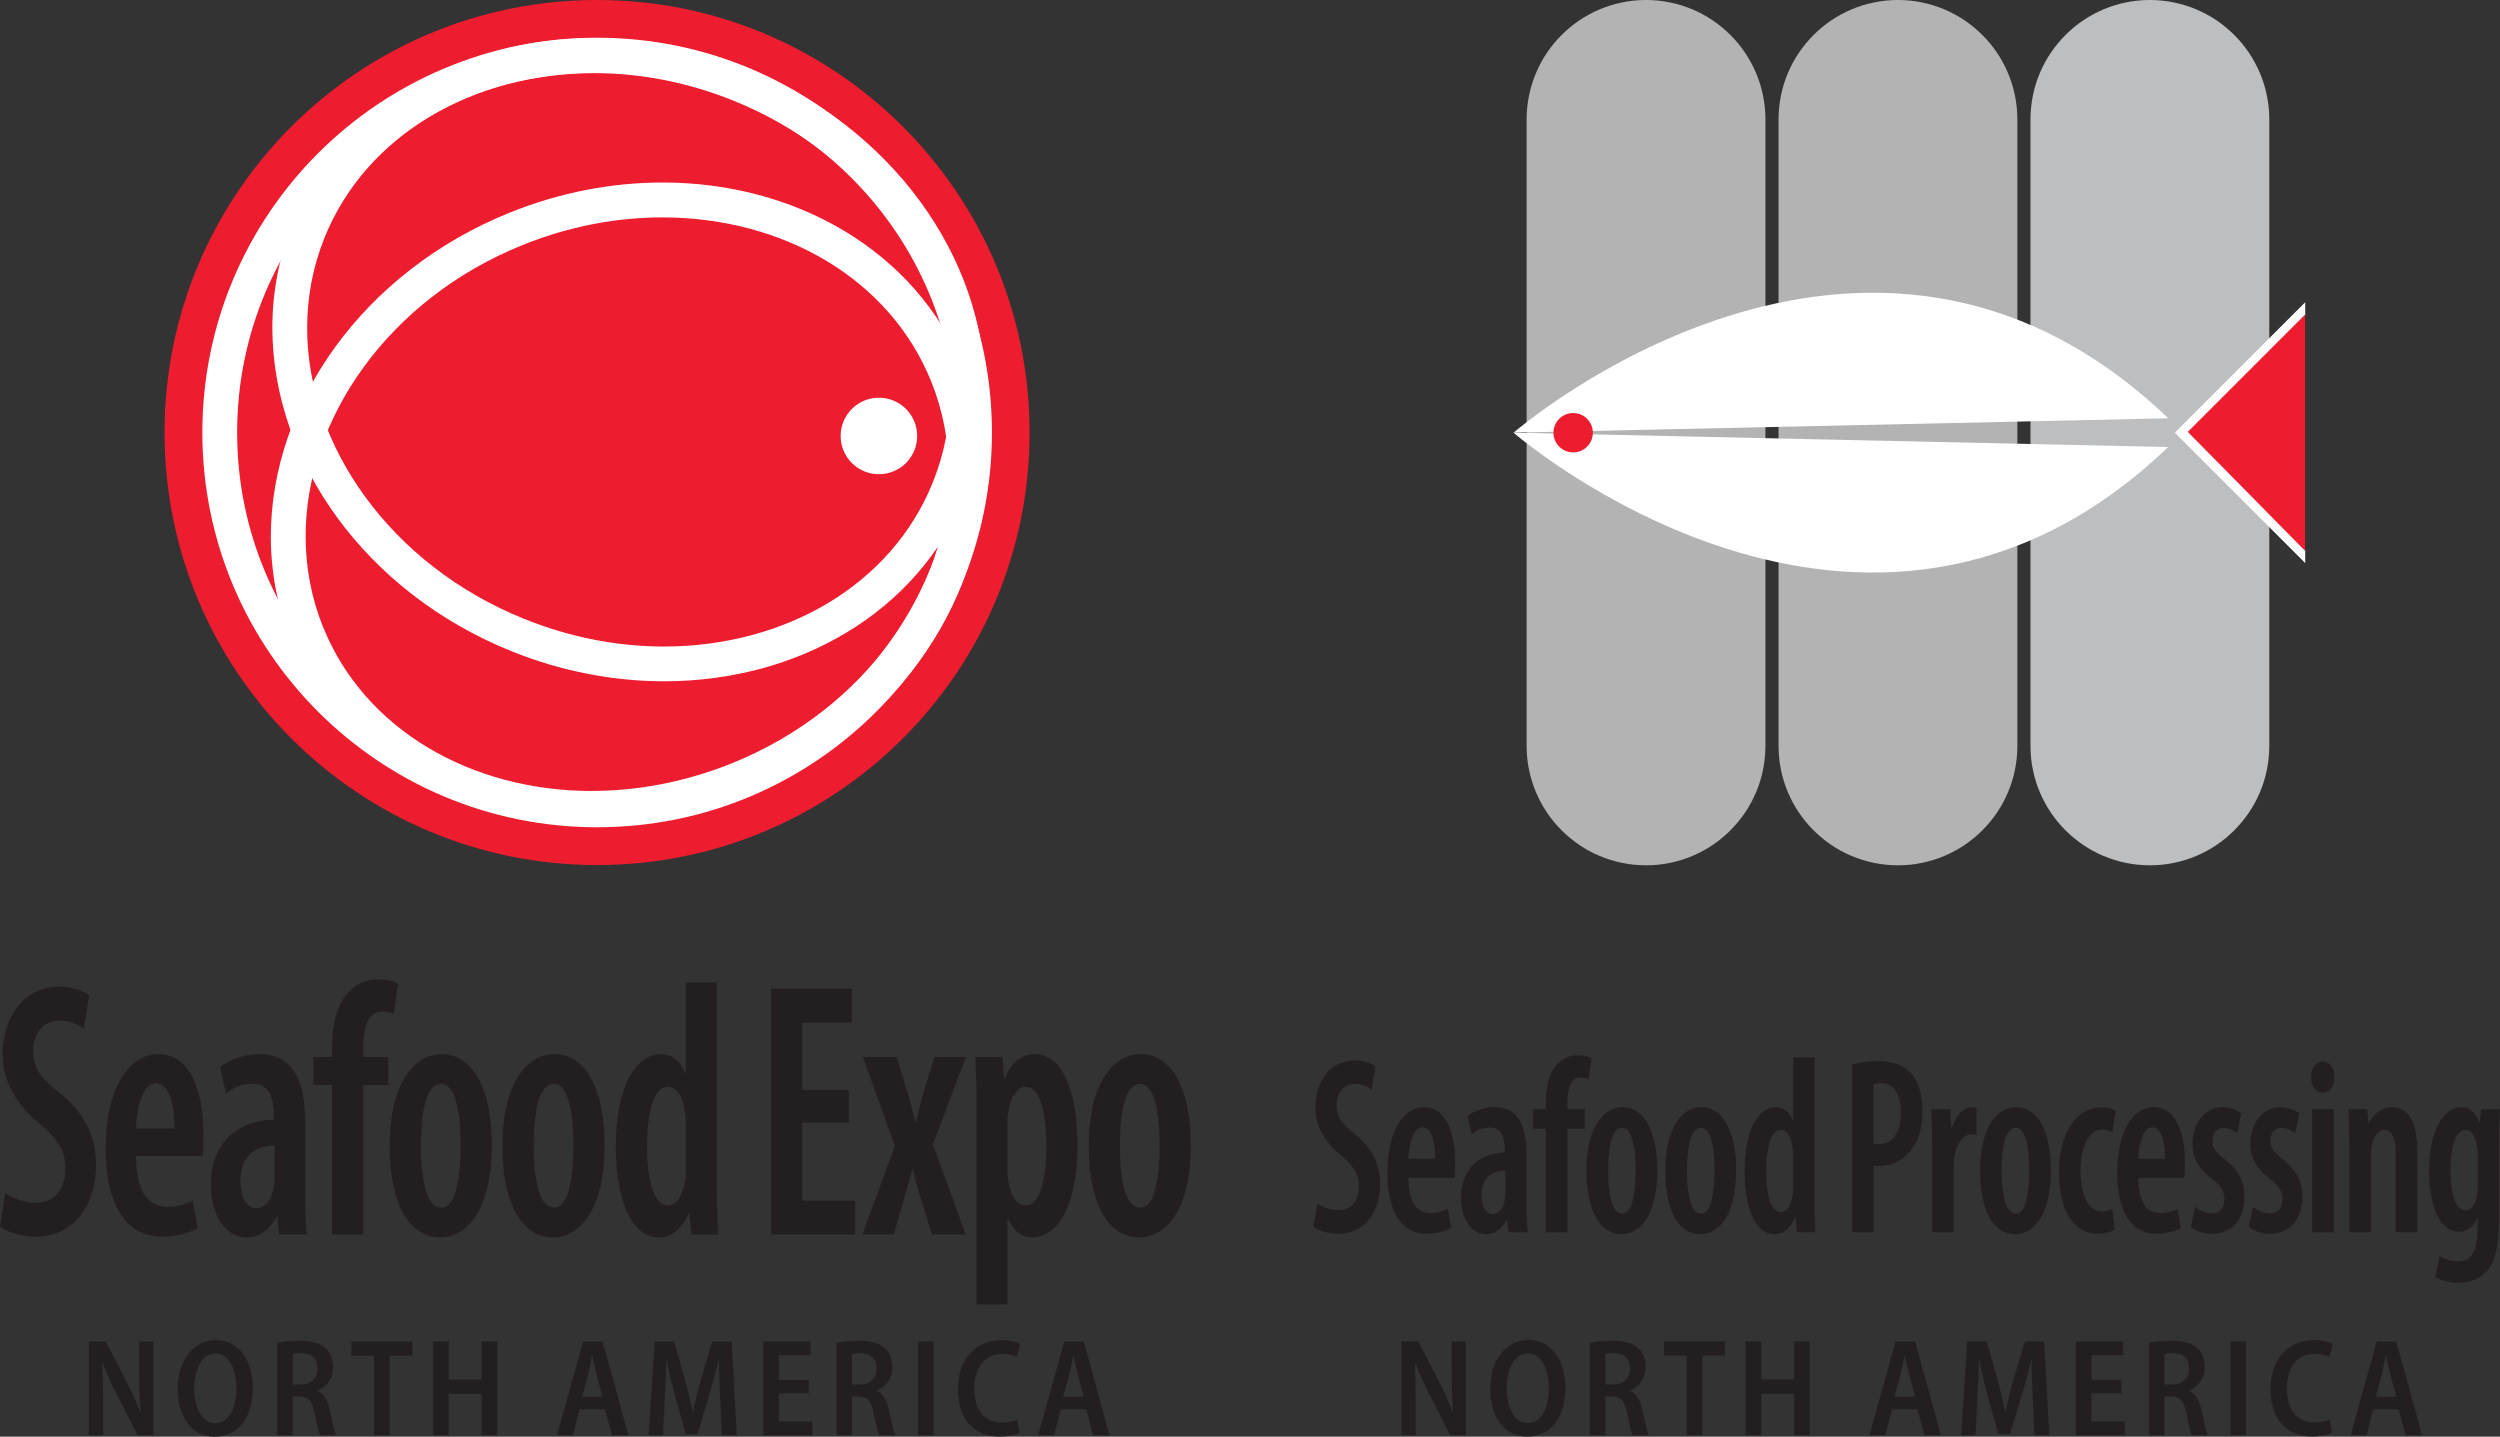 <svg xmlns="http://www.w3.org/2000/svg" id="Layer_1" data-name="Layer 1" viewBox="0 0 377.09 216.7"><rect x="0" y="0" width="377.09" height="216.7" fill="#333333" stroke="none"/><defs><style>      .cls-1, .cls-2 {        fill: #fff;      }      .cls-1, .cls-3 {        fill-rule: evenodd;      }      .cls-4 {        fill: #bcbec0;      }      .cls-5 {        fill: #231f20;      }      .cls-6 {        fill: #b3b3b3;      }      .cls-3, .cls-7 {        fill: #ed1c2e;      }    </style></defs><g><g><path class="cls-5" d="M.79,179.94c1.1.83,3.04,1.49,4.58,1.49,2.9,0,4.49-2.09,4.49-5.17s-1.45-4.67-3.87-6.76c-3.3-2.64-5.59-6.32-5.59-10.34,0-5.77,3.12-10.34,8.67-10.34,1.89,0,3.61.71,4.4,1.32l-.84,5.06c-.84-.66-2.07-1.26-3.65-1.26-2.69,0-3.96,2.25-3.96,4.51,0,2.86,1.19,4.18,4.22,6.6,3.74,3.08,5.24,6.65,5.24,10.61,0,6.65-3.78,10.89-9.11,10.89-2.2,0-4.44-.77-5.37-1.54l.79-5.06Z"></path><path class="cls-5" d="M20.51,174.39c.04,5.99,2.24,7.64,4.75,7.64,1.58,0,2.9-.44,3.83-.93l.71,4.18c-1.37.77-3.43,1.26-5.37,1.26-5.54,0-8.49-5-8.49-13.31,0-8.85,3.39-14.24,7.97-14.24s6.78,5.11,6.78,12.26c0,1.54-.04,2.42-.13,3.13h-10.03ZM26.31,170.21c.04-4.29-1.1-6.82-2.77-6.82-2.02,0-2.95,3.68-3.04,6.82h5.81Z"></path><path class="cls-5" d="M46.05,180.11c0,2.09.04,4.34.26,6.1h-4.22l-.26-2.69h-.09c-1.1,2.03-2.69,3.13-4.53,3.13-3.08,0-5.41-3.19-5.41-7.92,0-6.88,4.66-9.79,9.5-9.84v-.71c0-2.8-.88-4.73-3.21-4.73-1.54,0-2.82.55-4.01,1.48l-.88-4.01c1.06-.82,3.3-1.92,5.9-1.92,5.54,0,6.95,4.73,6.95,10.45v10.67ZM41.43,172.79c-1.85.05-5.15.66-5.15,5.33,0,3.02,1.28,4.12,2.33,4.12,1.19,0,2.29-.99,2.68-3.08.09-.38.13-.88.13-1.38v-5Z"></path><path class="cls-5" d="M50.09,186.21v-22.55h-2.82v-4.23h2.82v-1.32c0-2.97.44-5.83,2.07-7.97,1.28-1.71,3.04-2.42,4.75-2.42,1.36,0,2.38.28,3.12.61l-.62,4.62c-.44-.22-1.06-.38-1.8-.38-2.16,0-2.82,2.58-2.82,5.44v1.43h3.79v4.23h-3.79v22.55h-4.71Z"></path><path class="cls-5" d="M66.44,186.65c-4.53,0-7.66-4.73-7.66-13.75,0-9.73,3.83-13.91,7.83-13.91,4.49,0,7.57,4.89,7.57,13.75,0,10.83-4.49,13.91-7.7,13.91h-.04ZM66.62,182.14c2.33,0,2.86-5.28,2.86-9.35s-.53-9.29-2.95-9.29c-2.55,0-3.04,5.39-3.04,9.29,0,4.51.62,9.35,3.08,9.35h.04Z"></path><path class="cls-5" d="M83.45,186.65c-4.53,0-7.66-4.73-7.66-13.75,0-9.73,3.83-13.91,7.83-13.91,4.49,0,7.57,4.89,7.57,13.75,0,10.83-4.49,13.91-7.7,13.91h-.04ZM83.63,182.14c2.33,0,2.86-5.28,2.86-9.35s-.53-9.29-2.95-9.29c-2.55,0-3.04,5.39-3.04,9.29,0,4.51.62,9.35,3.08,9.35h.04Z"></path><path class="cls-5" d="M108.12,148.16v30.8c0,2.2.09,5.22.18,7.26h-4.01l-.31-3.19h-.13c-.7,1.92-2.38,3.63-4.45,3.63-4.18,0-6.51-5.66-6.51-13.75,0-9.4,3.26-13.91,6.73-13.91,1.76,0,3.04,1.05,3.74,2.92h.09v-13.75h4.67ZM103.45,169.66c0-.5,0-1.1-.09-1.65-.18-2.15-1.14-4.07-2.55-4.07-2.38,0-3.21,4.24-3.21,9.02,0,5.39,1.14,8.85,3.12,8.85.88,0,1.98-.55,2.55-3.35.13-.44.18-1.04.18-1.71v-7.09Z"></path><path class="cls-5" d="M128.04,169.33h-7.04v11.77h8.01v5.11h-12.72v-37.07h12.19v5.11h-7.48v10.17h7.04v4.89Z"></path><path class="cls-5" d="M135.26,159.43l1.58,5.22c.48,1.54.84,3.13,1.23,4.56h.09c.35-1.48.79-3.13,1.19-4.56l1.58-5.22h4.75l-4.97,13.2,4.97,13.58h-5.11l-1.71-5.5c-.44-1.38-.79-2.75-1.19-4.34h-.09c-.35,1.48-.79,2.97-1.19,4.4l-1.58,5.44h-4.75l4.93-13.36-4.84-13.42h5.1Z"></path><path class="cls-5" d="M147.3,167.84c0-3.63-.09-6.16-.18-8.41h4.09l.26,3.24h.09c1.01-2.53,2.64-3.68,4.49-3.68,4.27,0,6.47,5.72,6.47,13.75,0,9.79-3.35,13.91-6.82,13.91-1.89,0-3.04-1.43-3.65-2.8h-.09v12.92h-4.66v-28.93ZM151.97,176.42c0,.83.09,1.65.22,2.25.57,2.59,1.67,3.13,2.46,3.13,2.37,0,3.17-4.23,3.17-8.96,0-5.33-1.01-8.91-3.17-8.91-1.19,0-2.25,1.65-2.51,3.46-.13.61-.18,1.26-.18,1.98v7.04Z"></path><path class="cls-5" d="M171.88,186.65c-4.53,0-7.66-4.73-7.66-13.75,0-9.73,3.83-13.91,7.83-13.91,4.49,0,7.57,4.89,7.57,13.75,0,10.83-4.49,13.91-7.7,13.91h-.04ZM172.05,182.14c2.33,0,2.86-5.28,2.86-9.35s-.53-9.29-2.95-9.29c-2.55,0-3.04,5.39-3.04,9.29,0,4.51.62,9.35,3.08,9.35h.04Z"></path></g><g><path class="cls-5" d="M13.4,216.49v-14.15h2.56l3.12,6.07c.76,1.47,1.52,3.17,2.08,4.66h.04c-.14-1.87-.22-3.8-.22-6.09v-4.64h2.16v14.15h-2.38l-3.14-6.17c-.76-1.47-1.56-3.19-2.14-4.77h-.06c.1,1.79.14,3.7.14,6.21v4.72h-2.16Z"></path><path class="cls-5" d="M32.37,216.7c-3.48,0-5.56-3.04-5.56-7.22s2.28-7.35,5.76-7.35,5.56,3.15,5.56,7.14c0,4.91-2.44,7.43-5.74,7.43h-.02ZM32.5,214.66c2.08,0,3.16-2.39,3.16-5.31,0-2.62-1-5.19-3.16-5.19s-3.2,2.5-3.2,5.27c-.02,2.79,1.1,5.23,3.18,5.23h.02Z"></path><path class="cls-5" d="M41.82,202.53c.88-.19,2.1-.29,3.38-.29,1.78,0,3.06.31,3.92,1.11.74.67,1.12,1.64,1.12,2.86,0,1.78-1.04,3.02-2.34,3.55v.06c.96.38,1.5,1.32,1.82,2.79.38,1.76.74,3.36.98,3.88h-2.42c-.2-.42-.5-1.64-.84-3.38-.36-1.83-.96-2.44-2.26-2.46h-1.02v5.84h-2.34v-13.96ZM44.16,208.83h1.2c1.56,0,2.52-.96,2.52-2.39,0-1.51-.88-2.31-2.42-2.31-.64,0-1.08.04-1.3.13v4.58Z"></path><path class="cls-5" d="M56.42,204.48h-3.42v-2.14h9.22v2.14h-3.44v12.01h-2.36v-12.01Z"></path><path class="cls-5" d="M67.69,202.34v5.73h4.96v-5.73h2.36v14.15h-2.36v-6.24h-4.96v6.24h-2.36v-14.15h2.36Z"></path><path class="cls-5" d="M87.43,212.58l-1.02,3.91h-2.4l3.94-14.15h2.94l3.9,14.15h-2.48l-1.06-3.91h-3.82ZM90.89,210.69l-.92-3.42c-.22-.9-.44-1.95-.62-2.83h-.04c-.18.88-.4,1.97-.6,2.83l-.92,3.42h3.1Z"></path><path class="cls-5" d="M108.62,210.8c-.08-1.74-.18-3.86-.16-5.69h-.06c-.38,1.68-.88,3.53-1.38,5.21l-1.82,6h-1.76l-1.64-5.9c-.48-1.72-.92-3.59-1.24-5.31h-.04c-.06,1.78-.14,3.93-.24,5.77l-.28,5.61h-2.16l.9-14.15h2.94l1.62,5.69c.46,1.72.86,3.34,1.18,4.93h.04c.32-1.55.74-3.21,1.22-4.93l1.7-5.69h2.92l.78,14.15h-2.26l-.26-5.69Z"></path><path class="cls-5" d="M122,210.17h-4.52v4.24h5.06v2.08h-7.42v-14.15h7.14v2.08h-4.78v3.72h4.52v2.04Z"></path><path class="cls-5" d="M126.16,202.53c.88-.19,2.1-.29,3.38-.29,1.78,0,3.06.31,3.92,1.11.74.67,1.12,1.64,1.12,2.86,0,1.78-1.04,3.02-2.34,3.55v.06c.96.38,1.5,1.32,1.82,2.79.38,1.76.74,3.36.98,3.88h-2.42c-.2-.42-.5-1.64-.84-3.38-.36-1.83-.96-2.44-2.26-2.46h-1.02v5.84h-2.34v-13.96ZM128.5,208.83h1.2c1.56,0,2.52-.96,2.52-2.39,0-1.51-.88-2.31-2.42-2.31-.64,0-1.08.04-1.3.13v4.58Z"></path><path class="cls-5" d="M140.82,202.34v14.15h-2.36v-14.15h2.36Z"></path><path class="cls-5" d="M153.78,216.11c-.52.29-1.64.57-3.04.57-3.92,0-6.26-2.77-6.26-7.1,0-4.89,2.98-7.43,6.58-7.43,1.4,0,2.38.29,2.82.54l-.5,2c-.54-.25-1.26-.46-2.22-.46-2.36,0-4.2,1.68-4.2,5.23,0,3.32,1.62,5.1,4.18,5.1.84,0,1.72-.17,2.28-.42l.36,1.97Z"></path><path class="cls-5" d="M160.01,212.58l-1.02,3.91h-2.4l3.94-14.15h2.94l3.9,14.15h-2.48l-1.06-3.91h-3.82ZM163.47,210.69l-.92-3.42c-.22-.9-.44-1.95-.62-2.83h-.04c-.18.88-.4,1.97-.6,2.83l-.92,3.42h3.1Z"></path></g><g><g><path class="cls-7" d="M27.45,65.24C27.45,30.66,55.48,2.63,90.06,2.63s62.61,28.03,62.61,62.61-28.03,62.61-62.61,62.61-62.61-28.03-62.61-62.61h0Z"></path><path class="cls-7" d="M24.82,65.24C24.82,29.21,54.03,0,90.06,0h0c36.03,0,65.24,29.21,65.24,65.24h0c0,36.03-29.21,65.24-65.24,65.24h0c-36.03,0-65.24-29.21-65.24-65.24h0ZM30.08,65.24c0,16.57,6.71,31.55,17.57,42.41h0c10.87,10.86,25.84,17.56,42.42,17.57h0c16.57,0,31.55-6.71,42.42-17.57h0c10.86-10.86,17.57-25.84,17.57-42.41h0c0-16.57-6.71-31.55-17.57-42.42h0c-10.86-10.86-25.84-17.57-42.42-17.57h0c-16.57,0-31.55,6.71-42.42,17.57h0c-10.86,10.86-17.57,25.84-17.57,42.42h0Z"></path></g><path class="cls-2" d="M43.9,96.62h-.01c-2.06-5.09-3.04-10.41-3.04-15.71h0c.03-20.15,13.99-39.92,35.99-48.82h0c7.64-3.09,15.5-4.56,23.08-4.56h0c19.95-.02,38.21,10.23,45.41,28.02h0c2.06,5.09,3.04,10.4,3.03,15.69h0c-.03,20.13-14,39.86-36,48.76h0c-7.65,3.09-15.5,4.55-23.08,4.55h-.05c-19.9,0-38.11-10.22-45.32-27.94h0ZM89.28,119.3c6.9,0,14.09-1.34,21.11-4.17h0c20.23-8.17,32.74-26.25,32.71-43.89h0c0-4.64-.85-9.27-2.65-13.72h0c-6.24-15.46-22.3-24.72-40.54-24.73h0c-6.9,0-14.09,1.34-21.11,4.18h0c-20.23,8.16-32.73,26.29-32.7,43.95h0c0,4.63.85,9.23,2.63,13.67h.01c6.23,15.45,22.3,24.71,40.53,24.72h0ZM46.72,95.48l2.04-.82-2.04.82h0Z"></path><path class="cls-2" d="M100.16,102.76c-7.58,0-15.44-1.47-23.08-4.56h0c-22-8.9-35.97-28.63-36-48.76h0c0-5.29.98-10.6,3.04-15.69h.01c7.25-17.74,25.53-28.01,45.49-28h0c7.55,0,15.37,1.46,22.99,4.54h0c22,8.9,35.97,28.63,36,48.76h0c0,5.29-.98,10.6-3.03,15.69h0c-7.19,17.77-25.42,28.02-45.36,28.02h-.05ZM46.33,49.45c-.03,17.64,12.48,35.72,32.71,43.89h0c7.02,2.84,14.21,4.18,21.12,4.18h0c18.24-.02,34.3-9.27,40.53-24.73h0c1.8-4.46,2.65-9.08,2.65-13.72h0c.03-17.64-12.48-35.72-32.72-43.89h0c-6.99-2.82-14.14-4.15-21.02-4.15h0c-18.28.02-34.42,9.34-40.66,24.84h0s0,0,0,0h0c-1.77,4.41-2.61,8.99-2.61,13.6h0Z"></path><path class="cls-2" d="M30.52,65.24c0-32.89,26.66-59.55,59.55-59.55h0c32.89,0,59.55,26.66,59.55,59.55h0c0,32.89-26.66,59.54-59.55,59.54h0c-32.89,0-59.54-26.66-59.55-59.54h0ZM35.77,65.24c0,15,6.07,28.56,15.9,38.39h0c9.83,9.83,23.39,15.9,38.39,15.9h0c15,0,28.56-6.07,38.39-15.9h0c9.83-9.83,15.9-23.39,15.9-38.39h0c0-15-6.07-28.56-15.9-38.39h0c-9.83-9.83-23.39-15.9-38.39-15.9h0c-15,0-28.56,6.07-38.39,15.9h0c-9.83,9.83-15.9,23.39-15.9,38.39h0Z"></path><path class="cls-2" d="M126.8,65.76c0-3.19,2.58-5.77,5.77-5.77s5.77,2.58,5.77,5.77-2.58,5.77-5.77,5.77-5.77-2.58-5.77-5.77h0Z"></path></g></g><g><g><path class="cls-5" d="M198.68,181.52c.76.57,2.11,1.03,3.17,1.03,2.01,0,3.11-1.45,3.11-3.58s-1.01-3.24-2.68-4.69c-2.29-1.83-3.87-4.38-3.87-7.17,0-4,2.17-7.17,6.01-7.17,1.31,0,2.5.5,3.05.92l-.58,3.51c-.58-.46-1.43-.88-2.53-.88-1.86,0-2.75,1.56-2.75,3.13,0,1.98.82,2.9,2.93,4.58,2.59,2.13,3.63,4.61,3.63,7.36,0,4.61-2.62,7.55-6.31,7.55-1.52,0-3.08-.53-3.72-1.07l.55-3.51Z"></path><path class="cls-5" d="M212.45,177.67c.03,4.16,1.56,5.3,3.29,5.3,1.1,0,2.01-.3,2.65-.65l.49,2.9c-.95.54-2.38.88-3.72.88-3.84,0-5.89-3.47-5.89-9.23,0-6.14,2.35-9.88,5.52-9.88s4.7,3.55,4.7,8.5c0,1.07-.03,1.68-.09,2.17h-6.96ZM216.48,174.77c.03-2.97-.76-4.73-1.92-4.73-1.4,0-2.04,2.55-2.11,4.73h4.03Z"></path><path class="cls-5" d="M230.26,181.64c0,1.45.03,3.01.18,4.23h-2.93l-.18-1.87h-.06c-.76,1.41-1.86,2.17-3.14,2.17-2.14,0-3.75-2.21-3.75-5.49,0-4.77,3.23-6.79,6.59-6.83v-.49c0-1.95-.61-3.28-2.23-3.28-1.07,0-1.95.38-2.78,1.03l-.61-2.79c.73-.57,2.29-1.33,4.09-1.33,3.84,0,4.82,3.28,4.82,7.25v7.4ZM227.06,176.57c-1.28.04-3.57.46-3.57,3.7,0,2.1.88,2.86,1.62,2.86.82,0,1.59-.69,1.86-2.14.06-.27.09-.61.09-.95v-3.47Z"></path><path class="cls-5" d="M233.17,185.87v-15.63h-1.95v-2.94h1.95v-.91c0-2.06.31-4.04,1.43-5.53.88-1.18,2.11-1.68,3.29-1.68.95,0,1.65.19,2.17.42l-.43,3.2c-.3-.15-.73-.27-1.25-.27-1.49,0-1.95,1.79-1.95,3.78v.99h2.62v2.94h-2.62v15.63h-3.26Z"></path><path class="cls-5" d="M244.61,186.17c-3.14,0-5.31-3.28-5.31-9.53,0-6.75,2.65-9.65,5.43-9.65,3.11,0,5.25,3.39,5.25,9.53,0,7.51-3.11,9.65-5.34,9.65h-.03ZM244.73,183.05c1.62,0,1.98-3.66,1.98-6.48s-.37-6.45-2.04-6.45c-1.77,0-2.11,3.74-2.11,6.45,0,3.12.43,6.48,2.13,6.48h.03Z"></path><path class="cls-5" d="M256.5,186.17c-3.14,0-5.31-3.28-5.31-9.53,0-6.75,2.65-9.65,5.43-9.65,3.11,0,5.25,3.39,5.25,9.53,0,7.51-3.11,9.65-5.34,9.65h-.03ZM256.63,183.05c1.62,0,1.98-3.66,1.98-6.48s-.37-6.45-2.04-6.45c-1.77,0-2.11,3.74-2.11,6.45,0,3.12.43,6.48,2.13,6.48h.03Z"></path><path class="cls-5" d="M273.7,159.48v21.35c0,1.53.06,3.62.12,5.03h-2.78l-.21-2.21h-.09c-.49,1.33-1.65,2.52-3.08,2.52-2.9,0-4.51-3.93-4.51-9.53,0-6.52,2.26-9.65,4.67-9.65,1.22,0,2.11.72,2.59,2.02h.06v-9.53h3.23ZM270.47,174.39c0-.34,0-.76-.06-1.14-.12-1.49-.79-2.82-1.77-2.82-1.65,0-2.23,2.94-2.23,6.25,0,3.74.79,6.14,2.17,6.14.61,0,1.37-.38,1.77-2.33.09-.3.12-.72.12-1.18v-4.92Z"></path><path class="cls-5" d="M279.37,160.55c1.04-.31,2.38-.5,3.81-.5,2.17,0,3.94.5,5.16,1.95,1.1,1.29,1.65,3.28,1.65,5.49,0,2.59-.58,4.35-1.53,5.72-1.22,1.79-3.2,2.67-4.94,2.67-.34,0-.61,0-.91-.04v10.03h-3.23v-25.32ZM282.61,172.49c.24.08.46.08.79.08,2.13,0,3.32-1.83,3.32-4.77,0-2.4-.79-4.42-2.99-4.42-.46,0-.86.08-1.13.19v8.92Z"></path><path class="cls-5" d="M291.43,172.52c0-1.72-.06-3.66-.12-5.22h2.84l.18,2.79h.09c.58-1.87,1.8-3.09,3.02-3.09.3,0,.49.04.7.08v4.04c-.21-.04-.43-.04-.7-.04-1.13,0-2.26,1.18-2.62,3.2-.06.42-.12,1.07-.12,1.75v9.84h-3.26v-13.35Z"></path><path class="cls-5" d="M303.98,186.17c-3.14,0-5.31-3.28-5.31-9.53,0-6.75,2.65-9.65,5.43-9.65,3.11,0,5.25,3.39,5.25,9.53,0,7.51-3.11,9.65-5.34,9.65h-.03ZM304.1,183.05c1.62,0,1.98-3.66,1.98-6.48s-.37-6.45-2.04-6.45c-1.77,0-2.11,3.74-2.11,6.45,0,3.12.43,6.48,2.14,6.48h.03Z"></path><path class="cls-5" d="M318.96,185.49c-.46.3-1.4.61-2.5.61-3.54,0-5.89-3.28-5.89-9.38,0-5.57,2.47-9.69,6.41-9.69.88,0,1.74.27,2.13.53l-.49,3.24c-.34-.15-.85-.42-1.59-.42-2.1,0-3.2,2.82-3.2,6.25,0,3.81,1.22,6.1,3.2,6.1.61,0,1.13-.15,1.59-.42l.34,3.16Z"></path><path class="cls-5" d="M322.53,177.67c.03,4.16,1.56,5.3,3.29,5.3,1.1,0,2.01-.3,2.65-.65l.49,2.9c-.95.54-2.38.88-3.72.88-3.84,0-5.89-3.47-5.89-9.23,0-6.14,2.35-9.88,5.52-9.88s4.7,3.55,4.7,8.5c0,1.07-.03,1.68-.09,2.17h-6.96ZM326.56,174.77c.03-2.97-.76-4.73-1.92-4.73-1.4,0-2.04,2.55-2.11,4.73h4.03Z"></path><path class="cls-5" d="M331.1,182.02c.55.46,1.56.99,2.56.99,1.16,0,1.86-.76,1.86-2.13,0-1.14-.43-1.91-1.8-3.01-2.23-1.64-3.02-3.43-3.02-5.3,0-3.2,1.86-5.57,4.54-5.57,1.19,0,2.13.42,2.84.92l-.64,3.01c-.58-.46-1.25-.8-2.04-.8-1.13,0-1.68.92-1.68,1.95s.37,1.56,1.77,2.71c1.98,1.49,3.05,3.32,3.05,5.64,0,3.78-2.11,5.68-4.91,5.68-1.16,0-2.53-.42-3.17-1.07l.64-3.01Z"></path><path class="cls-5" d="M339.84,182.02c.55.46,1.56.99,2.56.99,1.16,0,1.86-.76,1.86-2.13,0-1.14-.43-1.91-1.8-3.01-2.23-1.64-3.02-3.43-3.02-5.3,0-3.2,1.86-5.57,4.54-5.57,1.19,0,2.13.42,2.84.92l-.64,3.01c-.58-.46-1.25-.8-2.04-.8-1.13,0-1.68.92-1.68,1.95s.37,1.56,1.77,2.71c1.98,1.49,3.05,3.32,3.05,5.64,0,3.78-2.11,5.68-4.91,5.68-1.16,0-2.53-.42-3.17-1.07l.64-3.01Z"></path><path class="cls-5" d="M350.31,164.82c-.95,0-1.71-.95-1.71-2.36s.79-2.37,1.74-2.37c1.04,0,1.77.92,1.77,2.37s-.73,2.36-1.77,2.36h-.03ZM348.76,185.87v-18.57h3.27v18.57h-3.27Z"></path><path class="cls-5" d="M354.36,172.52c0-2.1-.06-3.58-.12-5.22h2.84l.15,2.17h.06c.7-1.49,1.95-2.48,3.51-2.48,2.5,0,3.81,2.4,3.81,6.71v12.16h-3.26v-11.78c0-1.87-.3-3.66-1.74-3.66-.79,0-1.53.76-1.83,2.29-.09.38-.15.99-.15,1.68v11.48h-3.27v-13.35Z"></path><path class="cls-5" d="M376.94,183.66c0,4.38-.55,6.41-1.65,7.82-1.01,1.3-2.5,2.02-4.42,2.02-1.34,0-2.59-.34-3.54-.88l.67-3.17c.67.42,1.62.8,2.81.8,1.95,0,2.9-1.56,2.9-5.03v-1.45h-.06c-.52,1.3-1.55,2.02-2.74,2.02-3.02,0-4.52-4.19-4.52-9.07,0-6.48,2.35-9.72,4.85-9.72,1.37,0,2.23,1.03,2.74,2.29h.06l.18-1.98h2.87c-.09,1.53-.15,3.32-.15,5.83v10.53ZM373.71,173.9c0-.5-.06-.99-.15-1.37-.21-.99-.67-2.1-1.65-2.1-1.55,0-2.29,2.63-2.29,6.14,0,4.04.98,5.99,2.23,5.99.61,0,1.31-.38,1.68-1.95.15-.5.18-1.03.18-1.56v-5.15Z"></path></g><g><path class="cls-5" d="M211.38,216.48v-14.15h2.56l3.12,6.07c.76,1.47,1.52,3.17,2.08,4.66h.04c-.14-1.87-.22-3.8-.22-6.09v-4.64h2.16v14.15h-2.38l-3.14-6.17c-.76-1.47-1.56-3.19-2.14-4.77h-.06c.1,1.79.14,3.7.14,6.21v4.72h-2.16Z"></path><path class="cls-5" d="M230.35,216.69c-3.48,0-5.56-3.04-5.56-7.22s2.28-7.35,5.76-7.35,5.56,3.15,5.56,7.14c0,4.91-2.44,7.43-5.74,7.43h-.02ZM230.47,214.66c2.08,0,3.16-2.39,3.16-5.31,0-2.62-1-5.19-3.16-5.19s-3.2,2.5-3.2,5.27c-.02,2.79,1.1,5.23,3.18,5.23h.02Z"></path><path class="cls-5" d="M239.8,202.52c.88-.19,2.1-.29,3.38-.29,1.78,0,3.06.31,3.92,1.11.74.67,1.12,1.64,1.12,2.86,0,1.78-1.04,3.02-2.34,3.55v.06c.96.38,1.5,1.32,1.82,2.79.38,1.76.74,3.36.98,3.88h-2.42c-.2-.42-.5-1.64-.84-3.38-.36-1.83-.96-2.44-2.26-2.46h-1.02v5.84h-2.34v-13.96ZM242.14,208.82h1.2c1.56,0,2.52-.96,2.52-2.39,0-1.51-.88-2.31-2.42-2.31-.64,0-1.08.04-1.3.13v4.58Z"></path><path class="cls-5" d="M254.4,204.47h-3.42v-2.14h9.22v2.14h-3.44v12.01h-2.36v-12.01Z"></path><path class="cls-5" d="M265.66,202.33v5.73h4.96v-5.73h2.36v14.15h-2.36v-6.24h-4.96v6.24h-2.36v-14.15h2.36Z"></path><path class="cls-5" d="M285.4,212.58l-1.02,3.91h-2.4l3.94-14.15h2.94l3.9,14.15h-2.48l-1.06-3.91h-3.82ZM288.86,210.69l-.92-3.42c-.22-.9-.44-1.95-.62-2.83h-.04c-.18.88-.4,1.97-.6,2.83l-.92,3.42h3.1Z"></path><path class="cls-5" d="M306.6,210.79c-.08-1.74-.18-3.86-.16-5.69h-.06c-.38,1.68-.88,3.53-1.38,5.21l-1.82,6h-1.76l-1.64-5.9c-.48-1.72-.92-3.59-1.24-5.31h-.04c-.06,1.78-.14,3.93-.24,5.77l-.28,5.61h-2.16l.9-14.15h2.94l1.62,5.69c.46,1.72.86,3.34,1.18,4.93h.04c.32-1.55.74-3.21,1.22-4.93l1.7-5.69h2.92l.78,14.15h-2.26l-.26-5.69Z"></path><path class="cls-5" d="M319.98,210.16h-4.52v4.24h5.06v2.08h-7.42v-14.15h7.14v2.08h-4.78v3.72h4.52v2.04Z"></path><path class="cls-5" d="M324.13,202.52c.88-.19,2.1-.29,3.38-.29,1.78,0,3.06.31,3.92,1.11.74.67,1.12,1.64,1.12,2.86,0,1.78-1.04,3.02-2.34,3.55v.06c.96.38,1.5,1.32,1.82,2.79.38,1.76.74,3.36.98,3.88h-2.42c-.2-.42-.5-1.64-.84-3.38-.36-1.83-.96-2.44-2.26-2.46h-1.02v5.84h-2.34v-13.96ZM326.47,208.82h1.2c1.56,0,2.52-.96,2.52-2.39,0-1.51-.88-2.31-2.42-2.31-.64,0-1.08.04-1.3.13v4.58Z"></path><path class="cls-5" d="M338.79,202.33v14.15h-2.36v-14.15h2.36Z"></path><path class="cls-5" d="M351.76,216.1c-.52.29-1.64.57-3.04.57-3.92,0-6.26-2.77-6.26-7.1,0-4.89,2.98-7.43,6.58-7.43,1.4,0,2.38.29,2.82.54l-.5,2c-.54-.25-1.26-.46-2.22-.46-2.36,0-4.2,1.68-4.2,5.23,0,3.32,1.62,5.1,4.18,5.1.84,0,1.72-.17,2.28-.42l.36,1.97Z"></path><path class="cls-5" d="M357.98,212.58l-1.02,3.91h-2.4l3.94-14.15h2.94l3.9,14.15h-2.48l-1.06-3.91h-3.82ZM361.44,210.69l-.92-3.42c-.22-.9-.44-1.95-.62-2.83h-.04c-.18.88-.4,1.97-.6,2.83l-.92,3.42h3.1Z"></path></g><g><path class="cls-6" d="M266.29,18.01h0c0-1.24-.12-2.46-.37-3.63-.24-1.17-.59-2.3-1.05-3.38-.46-1.08-1.01-2.1-1.66-3.06-.65-.96-1.38-1.85-2.2-2.66-.81-.81-1.71-1.55-2.66-2.2-.96-.65-1.98-1.2-3.06-1.66-1.08-.46-2.21-.81-3.38-1.05-1.17-.24-2.38-.37-3.63-.37s-2.46.13-3.63.37c-1.17.24-2.3.59-3.38,1.05-1.08.46-2.1,1.01-3.06,1.66-.96.65-1.85,1.38-2.66,2.2-.81.81-1.55,1.71-2.2,2.66-.65.96-1.2,1.98-1.66,3.06-.46,1.08-.81,2.21-1.05,3.38-.24,1.17-.37,2.38-.37,3.63v94.5h0c0,1.24.12,2.46.37,3.63.24,1.17.59,2.3,1.05,3.38.46,1.08,1.01,2.1,1.66,3.06.65.96,1.38,1.85,2.2,2.66s1.71,1.55,2.66,2.2c.96.65,1.98,1.21,3.06,1.66,1.08.45,2.21.81,3.38,1.05,1.17.24,2.38.37,3.63.37s2.46-.12,3.63-.37c1.17-.24,2.3-.59,3.38-1.05,1.08-.46,2.1-1.01,3.06-1.66.96-.65,1.85-1.38,2.66-2.2.81-.81,1.55-1.71,2.2-2.66.65-.96,1.2-1.98,1.66-3.06.46-1.08.81-2.21,1.05-3.38.24-1.17.37-2.39.37-3.63V18.01h0Z"></path><path class="cls-6" d="M304.29,18.01h0c0-1.24-.13-2.46-.37-3.63-.24-1.17-.59-2.3-1.05-3.38-.46-1.08-1.01-2.1-1.66-3.06-.65-.96-1.38-1.85-2.2-2.66-.81-.81-1.71-1.55-2.66-2.2s-1.98-1.2-3.06-1.66c-1.08-.46-2.21-.81-3.38-1.05-1.17-.24-2.38-.37-3.63-.37s-2.46.13-3.63.37c-1.17.24-2.3.59-3.38,1.05-1.08.46-2.1,1.01-3.06,1.66-.96.65-1.85,1.38-2.66,2.2-.81.81-1.55,1.71-2.2,2.66-.65.96-1.2,1.98-1.66,3.06-.46,1.08-.81,2.21-1.05,3.38-.24,1.17-.37,2.38-.37,3.63v94.5h0c0,1.24.12,2.46.37,3.63.24,1.17.59,2.3,1.05,3.38.46,1.08,1.01,2.1,1.66,3.06.65.96,1.38,1.85,2.2,2.66.81.81,1.71,1.55,2.66,2.2.96.65,1.98,1.21,3.06,1.66,1.08.45,2.21.81,3.38,1.05s2.38.37,3.63.37,2.45-.12,3.63-.37,2.3-.59,3.38-1.05c1.08-.46,2.1-1.01,3.06-1.66.96-.65,1.85-1.38,2.66-2.2.81-.81,1.55-1.71,2.2-2.66.65-.96,1.2-1.98,1.66-3.06.46-1.08.81-2.21,1.05-3.38.24-1.17.37-2.39.37-3.63V18.01h0Z"></path><path class="cls-4" d="M342.29,18.01h0c0-1.24-.13-2.46-.37-3.63-.24-1.17-.59-2.3-1.05-3.38-.46-1.08-1.01-2.1-1.66-3.06-.65-.96-1.38-1.85-2.2-2.66-.81-.81-1.71-1.55-2.66-2.2-.96-.65-1.98-1.2-3.06-1.66-1.08-.46-2.21-.81-3.38-1.05-1.17-.24-2.39-.37-3.63-.37s-2.46.13-3.63.37c-1.17.24-2.3.59-3.38,1.05-1.08.46-2.1,1.01-3.06,1.66s-1.85,1.38-2.66,2.2c-.81.81-1.55,1.71-2.2,2.66-.65.96-1.21,1.98-1.66,3.06-.46,1.08-.81,2.21-1.05,3.38-.24,1.17-.37,2.38-.37,3.63v94.5h0c0,1.24.12,2.46.37,3.63.24,1.17.59,2.3,1.05,3.38.46,1.08,1.01,2.1,1.66,3.06.65.96,1.38,1.85,2.2,2.66.81.81,1.71,1.55,2.66,2.2.96.65,1.98,1.21,3.06,1.66,1.08.45,2.21.81,3.38,1.05s2.38.37,3.63.37,2.46-.12,3.63-.37c1.17-.24,2.3-.59,3.38-1.05,1.08-.46,2.1-1.01,3.06-1.66.96-.65,1.85-1.38,2.66-2.2.81-.81,1.55-1.71,2.2-2.66.65-.96,1.21-1.98,1.66-3.06.46-1.08.81-2.21,1.05-3.38.24-1.17.37-2.39.37-3.63V18.01h0Z"></path><path class="cls-2" d="M228.29,65.26s52.96,46,98.75,2.17"></path><polygon class="cls-1" points="347.71 47.59 347.71 45.59 328.04 65.26 347.71 84.93 347.71 82.93 330.04 65.26 347.71 47.59"></polygon><polygon class="cls-3" points="330.01 65.13 347.68 83.08 347.68 47.46 330.01 65.13"></polygon><path class="cls-2" d="M327.05,63.09c-45.8-43.83-98.75,2.17-98.75,2.17"></path><path class="cls-7" d="M237.29,68.24c1.64,0,2.97-1.33,2.97-2.97s-1.33-2.97-2.97-2.97-2.97,1.33-2.97,2.97,1.33,2.97,2.97,2.97Z"></path></g></g></svg>